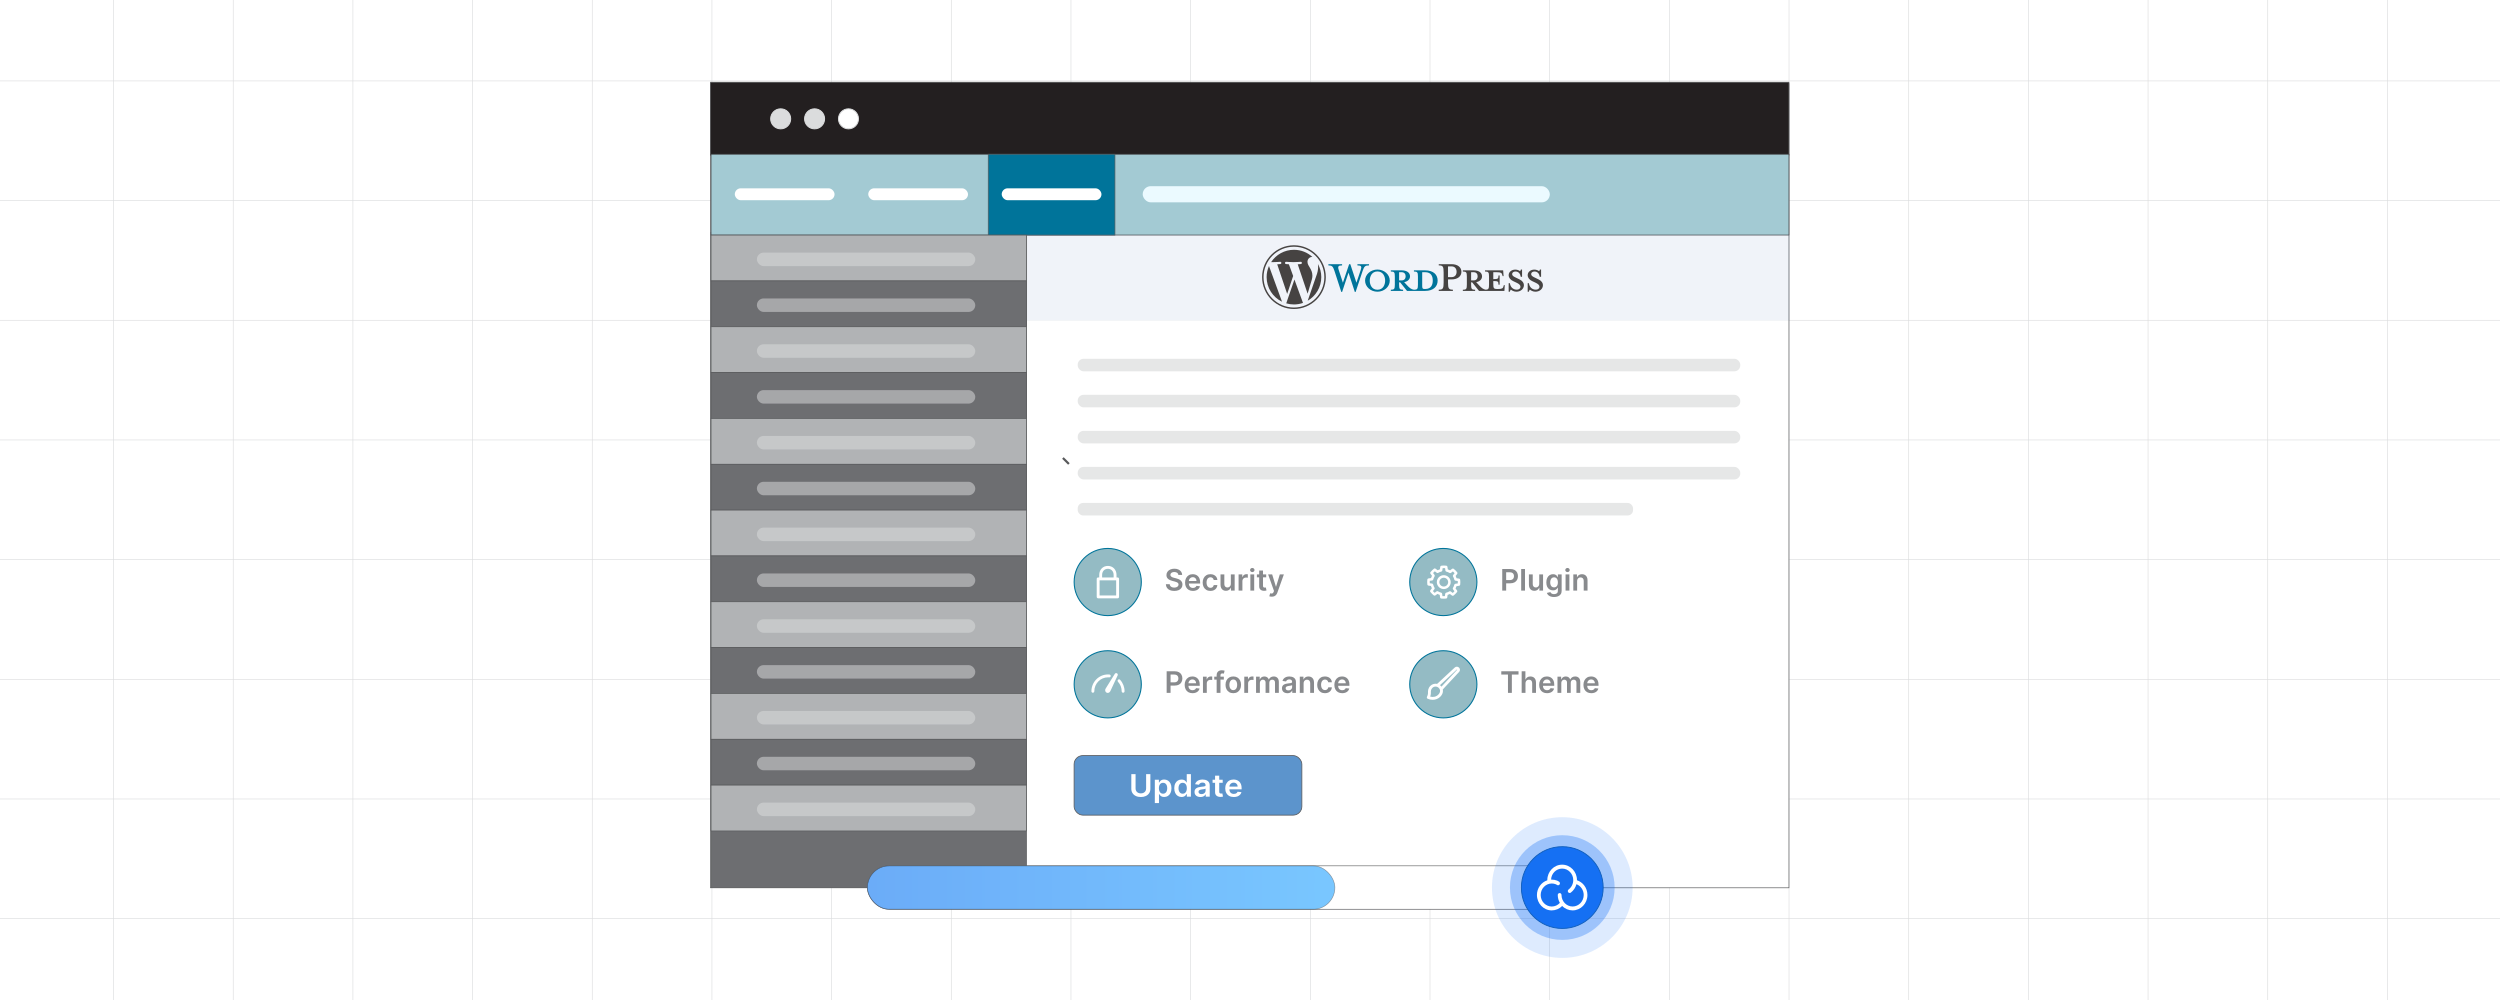 <?xml version="1.0" encoding="UTF-8"?><svg id="Layer_1" xmlns="http://www.w3.org/2000/svg" xmlns:xlink="http://www.w3.org/1999/xlink" viewBox="0 0 1000 400"><defs><clipPath id="clippath"><rect x="0" width="1000" height="400" fill="none" stroke-width="0"/></clipPath><linearGradient id="linear-gradient" x1="346.947" y1="355.024" x2="533.953" y2="355.024" gradientUnits="userSpaceOnUse"><stop offset=".001" stop-color="#0070f3"/><stop offset=".999" stop-color="#189eff"/></linearGradient><filter id="drop-shadow-1" filterUnits="userSpaceOnUse"><feOffset dx=".543" dy=".543"/><feGaussianBlur result="blur" stdDeviation=".814"/><feFlood flood-color="#333" flood-opacity=".07"/><feComposite in2="blur" operator="in"/><feComposite in="SourceGraphic"/></filter></defs><rect width="1000" height="400" fill="#fff" stroke-width="0"/><rect x="0" width="1000" height="400" fill="#fff" stroke-width="0"/><g clip-path="url(#clippath)"><rect x=".192" y="-.084" width="1000" height="400" fill="#fff" stroke-width="0"/><rect x="-241.805" y="-542.081" width="1483.994" height="1483.994" fill="none" stroke="#dbdcdd" stroke-miterlimit="10" stroke-width=".25"/><line x1="-241.805" y1="367.464" x2="1242.188" y2="367.464" fill="none" stroke="#dbdcdd" stroke-miterlimit="10" stroke-width=".25"/><line x1="-241.805" y1="319.593" x2="1242.188" y2="319.593" fill="none" stroke="#dbdcdd" stroke-miterlimit="10" stroke-width=".25"/><line x1="-241.805" y1="271.723" x2="1242.188" y2="271.723" fill="none" stroke="#dbdcdd" stroke-miterlimit="10" stroke-width=".25"/><line x1="-241.805" y1="223.852" x2="1242.188" y2="223.852" fill="none" stroke="#dbdcdd" stroke-miterlimit="10" stroke-width=".25"/><line x1="-241.805" y1="175.981" x2="1242.188" y2="175.981" fill="none" stroke="#dbdcdd" stroke-miterlimit="10" stroke-width=".25"/><line x1="-241.805" y1="128.11" x2="1242.188" y2="128.11" fill="none" stroke="#dbdcdd" stroke-miterlimit="10" stroke-width=".25"/><line x1="-241.805" y1="80.24" x2="1242.188" y2="80.24" fill="none" stroke="#dbdcdd" stroke-miterlimit="10" stroke-width=".25"/><line x1="-241.805" y1="32.369" x2="1242.188" y2="32.369" fill="none" stroke="#dbdcdd" stroke-miterlimit="10" stroke-width=".25"/><line x1="954.964" y1="-542.081" x2="954.964" y2="941.913" fill="none" stroke="#dbdcdd" stroke-miterlimit="10" stroke-width=".25"/><line x1="907.093" y1="-542.081" x2="907.093" y2="941.913" fill="none" stroke="#dbdcdd" stroke-miterlimit="10" stroke-width=".25"/><line x1="859.222" y1="-542.081" x2="859.222" y2="941.913" fill="none" stroke="#dbdcdd" stroke-miterlimit="10" stroke-width=".25"/><line x1="811.351" y1="-542.081" x2="811.351" y2="941.913" fill="none" stroke="#dbdcdd" stroke-miterlimit="10" stroke-width=".25"/><line x1="763.481" y1="-542.081" x2="763.481" y2="941.913" fill="none" stroke="#dbdcdd" stroke-miterlimit="10" stroke-width=".25"/><line x1="715.61" y1="-542.081" x2="715.61" y2="941.913" fill="none" stroke="#dbdcdd" stroke-miterlimit="10" stroke-width=".25"/><line x1="667.739" y1="-542.081" x2="667.739" y2="941.913" fill="none" stroke="#dbdcdd" stroke-miterlimit="10" stroke-width=".25"/><line x1="619.868" y1="-542.081" x2="619.868" y2="941.913" fill="none" stroke="#dbdcdd" stroke-miterlimit="10" stroke-width=".25"/><line x1="571.998" y1="-542.081" x2="571.998" y2="941.913" fill="none" stroke="#dbdcdd" stroke-miterlimit="10" stroke-width=".25"/><line x1="524.127" y1="-542.081" x2="524.127" y2="941.913" fill="none" stroke="#dbdcdd" stroke-miterlimit="10" stroke-width=".25"/><line x1="476.256" y1="-542.081" x2="476.256" y2="941.913" fill="none" stroke="#dbdcdd" stroke-miterlimit="10" stroke-width=".25"/><line x1="428.385" y1="-542.081" x2="428.385" y2="941.913" fill="none" stroke="#dbdcdd" stroke-miterlimit="10" stroke-width=".25"/><line x1="380.515" y1="-542.081" x2="380.515" y2="941.913" fill="none" stroke="#dbdcdd" stroke-miterlimit="10" stroke-width=".25"/><line x1="332.644" y1="-542.081" x2="332.644" y2="941.913" fill="none" stroke="#dbdcdd" stroke-miterlimit="10" stroke-width=".25"/><line x1="284.773" y1="-542.081" x2="284.773" y2="941.913" fill="none" stroke="#dbdcdd" stroke-miterlimit="10" stroke-width=".25"/><line x1="236.902" y1="-542.081" x2="236.902" y2="941.913" fill="none" stroke="#dbdcdd" stroke-miterlimit="10" stroke-width=".25"/><line x1="189.031" y1="-542.081" x2="189.031" y2="941.913" fill="none" stroke="#dbdcdd" stroke-miterlimit="10" stroke-width=".25"/><line x1="141.161" y1="-542.081" x2="141.161" y2="941.913" fill="none" stroke="#dbdcdd" stroke-miterlimit="10" stroke-width=".25"/><line x1="93.29" y1="-542.081" x2="93.29" y2="941.913" fill="none" stroke="#dbdcdd" stroke-miterlimit="10" stroke-width=".25"/><line x1="45.419" y1="-542.081" x2="45.419" y2="941.913" fill="none" stroke="#dbdcdd" stroke-miterlimit="10" stroke-width=".25"/><g id="row1"><path id="icon:5" d="M525.702,189.551l-2.175,1.019c-.562.263-.892.86-.806,1.477l.319,2.424-1.019-2.175c-.263-.562-.86-.892-1.477-.806l-2.424.319,2.175-1.019c.562-.263.892-.86.806-1.477l-.319-2.424,1.019,2.175c.263.562.86.892,1.477.806l2.424-.319Z" fill="#fff" stroke-width="0"/></g><g id="row1-2"><path id="icon:5-2" d="M476.064,199.426l-1.507.474c-.39.122-.657.482-.654.892l-.004,1.608-.474-1.507c-.122-.39-.482-.657-.892-.654l-1.608-.004,1.507-.474c.39-.122.657-.482.654-.892l.004-1.608.474,1.507c.122.39.482.657.892.654l1.608.004Z" fill="#fff" stroke-width="0"/></g><g id="row1-3"><path id="icon:5-3" d="M518.153,231.968l-1.186-.974c-.306-.252-.741-.278-1.074-.059l-1.311.851.974-1.186c.252-.306.278-.741.059-1.074l-.851-1.311,1.186.974c.306.252.741.278,1.074.059l1.311-.851-.974,1.186c-.252.306-.278.741-.059,1.074l.851,1.311Z" fill="#fff" stroke-width="0"/></g></g><rect x="284.192" y="33.418" width="431.388" height="321.702" fill="#fff" stroke="#58595b" stroke-miterlimit="10" stroke-width=".27"/><rect x="284.192" y="32.88" width="431.388" height="29.182" fill="#231f20" stroke="#58595b" stroke-miterlimit="10" stroke-width=".27"/><circle cx="312.273" cy="47.534" r="3.996" fill="#dbdcdd" stroke="#dbdcdd" stroke-miterlimit="10" stroke-width=".414"/><circle cx="325.832" cy="47.534" r="3.996" fill="#dbdcdd" stroke="#dbdcdd" stroke-miterlimit="10" stroke-width=".414"/><circle cx="339.39" cy="47.534" r="3.996" fill="#fff" stroke="#dbdcdd" stroke-miterlimit="10" stroke-width=".414"/><rect x="284.421" y="92.956" width="126.181" height="262.068" fill="#6d6e71" stroke="#58595b" stroke-miterlimit="10" stroke-width=".27"/><rect x="284.421" y="61.68" width="431.158" height="32.337" fill="#a3cad3" stroke="#414042" stroke-miterlimit="10" stroke-width=".27"/><rect x="395.292" y="61.68" width="50.688" height="32.354" fill="#00749a" stroke="#58595b" stroke-miterlimit="10" stroke-width=".27"/><rect x="284.421" y="94.034" width="126.181" height="18.334" fill="#b1b3b5" stroke="#58595b" stroke-miterlimit="10" stroke-width=".27"/><rect x="284.421" y="112.368" width="126.181" height="18.334" fill="#6d6e71" stroke="#58595b" stroke-miterlimit="10" stroke-width=".27"/><rect x="284.421" y="130.702" width="126.181" height="18.334" fill="#b1b3b5" stroke="#58595b" stroke-miterlimit="10" stroke-width=".27"/><rect x="284.421" y="149.036" width="126.181" height="18.334" fill="#6d6e71" stroke="#58595b" stroke-miterlimit="10" stroke-width=".27"/><rect x="284.421" y="167.37" width="126.181" height="18.334" fill="#b1b3b5" stroke="#58595b" stroke-miterlimit="10" stroke-width=".27"/><rect x="284.421" y="185.704" width="126.181" height="18.334" fill="#6d6e71" stroke="#58595b" stroke-miterlimit="10" stroke-width=".27"/><rect x="284.421" y="204.038" width="126.181" height="18.334" fill="#b1b3b5" stroke="#58595b" stroke-miterlimit="10" stroke-width=".27"/><rect x="284.421" y="222.372" width="126.181" height="18.334" fill="#6d6e71" stroke="#58595b" stroke-miterlimit="10" stroke-width=".27"/><rect x="284.421" y="240.706" width="126.181" height="18.334" fill="#b1b3b5" stroke="#58595b" stroke-miterlimit="10" stroke-width=".27"/><rect x="284.421" y="259.04" width="126.181" height="18.334" fill="#6d6e71" stroke="#58595b" stroke-miterlimit="10" stroke-width=".27"/><rect x="284.421" y="277.374" width="126.181" height="18.334" fill="#b1b3b5" stroke="#58595b" stroke-miterlimit="10" stroke-width=".27"/><rect x="284.421" y="295.708" width="126.181" height="18.334" fill="#6d6e71" stroke="#58595b" stroke-miterlimit="10" stroke-width=".27"/><rect x="284.421" y="314.042" width="126.181" height="18.334" fill="#b1b3b5" stroke="#58595b" stroke-miterlimit="10" stroke-width=".27"/><rect x="302.755" y="101.039" width="87.356" height="5.404" rx="2.702" ry="2.702" fill="#c6c8c9" stroke-width="0"/><rect x="302.755" y="119.373" width="87.356" height="5.404" rx="2.702" ry="2.702" fill="#dbdcdd" opacity=".52" stroke-width="0"/><rect x="302.755" y="137.707" width="87.356" height="5.404" rx="2.702" ry="2.702" fill="#c6c8c9" stroke-width="0"/><rect x="302.755" y="156.041" width="87.356" height="5.404" rx="2.702" ry="2.702" fill="#dbdcdd" opacity=".52" stroke-width="0"/><rect x="302.755" y="174.375" width="87.356" height="5.404" rx="2.702" ry="2.702" fill="#c6c8c9" stroke-width="0"/><rect x="302.755" y="192.709" width="87.356" height="5.404" rx="2.702" ry="2.702" fill="#dbdcdd" opacity=".52" stroke-width="0"/><rect x="302.755" y="211.043" width="87.356" height="5.404" rx="2.702" ry="2.702" fill="#c6c8c9" stroke-width="0"/><rect x="302.755" y="229.377" width="87.356" height="5.404" rx="2.702" ry="2.702" fill="#dbdcdd" opacity=".52" stroke-width="0"/><rect x="302.755" y="247.711" width="87.356" height="5.404" rx="2.702" ry="2.702" fill="#c6c8c9" stroke-width="0"/><rect x="302.755" y="266.045" width="87.356" height="5.404" rx="2.702" ry="2.702" fill="#dbdcdd" opacity=".52" stroke-width="0"/><rect x="302.755" y="284.378" width="87.356" height="5.404" rx="2.702" ry="2.702" fill="#c6c8c9" stroke-width="0"/><rect x="302.755" y="302.712" width="87.356" height="5.404" rx="2.702" ry="2.702" fill="#dbdcdd" opacity=".52" stroke-width="0"/><rect x="302.755" y="321.046" width="87.356" height="5.404" rx="2.702" ry="2.702" fill="#c6c8c9" stroke-width="0"/><rect x="293.916" y="75.323" width="39.903" height="4.765" rx="2.382" ry="2.382" fill="#fff" stroke-width="0"/><rect x="347.3" y="75.323" width="39.903" height="4.765" rx="2.382" ry="2.382" fill="#fff" stroke-width="0"/><rect x="400.684" y="75.323" width="39.903" height="4.765" rx="2.382" ry="2.382" fill="#fff" stroke-width="0"/><rect x="457.079" y="74.47" width="162.849" height="6.471" rx="3.235" ry="3.235" fill="#ebfaff" stroke-width="0"/><line x1="425.162" y1="183.193" x2="427.557" y2="185.588" fill="none" stroke="#58595b" stroke-miterlimit="10" stroke-width=".879"/><rect x="410.851" y="93.955" width="304.958" height="34.22" fill="#3f6eb6" opacity=".08" stroke="#9c9ea1" stroke-miterlimit="10" stroke-width=".252"/><path d="M569.991,108.139h-4.422v.469c1.383,0,1.606.296,1.606,2.05v3.163c0,1.754-.222,2.075-1.606,2.075-1.062-.148-1.779-.717-2.767-1.804l-1.137-1.235c1.532-.272,2.347-1.235,2.347-2.322,0-1.359-1.161-2.396-3.335-2.396h-4.348v.469c1.383,0,1.606.296,1.606,2.05v3.163c0,1.754-.222,2.075-1.606,2.075v.469h4.916v-.469c-1.383,0-1.606-.321-1.606-2.075v-.889h.42l2.743,3.434h7.189c3.532,0,5.064-1.877,5.064-4.126-0-2.248-1.532-4.101-5.065-4.101h0ZM559.64,112.165v-3.285h1.013c1.111,0,1.606.766,1.606,1.655,0,.865-.494,1.63-1.606,1.63l-1.013-0ZM570.065,115.599h-.173c-.889,0-1.012-.222-1.012-1.359v-5.361h1.186c2.569,0,3.038,1.877,3.038,3.335,0,1.507-.469,3.385-3.038,3.385ZM542.57,113.08l1.705-5.04c.494-1.458.272-1.877-1.309-1.877v-.494h4.644v.494c-1.556,0-1.927.37-2.545,2.174l-2.817,8.449h-.321l-2.52-7.733-2.569,7.733h-.321l-2.742-8.449c-.593-1.803-.988-2.174-2.421-2.174v-.494h5.484v.494c-1.458,0-1.853.346-1.334,1.877l1.655,5.04,2.495-7.412h.469l2.446,7.411h0ZM550.969,116.686c-2.717,0-4.941-2.001-4.941-4.447,0-2.421,2.224-4.422,4.941-4.422s4.941,2.001,4.941,4.422c0,2.446-2.223,4.447-4.941,4.447ZM550.969,108.584c-2.273,0-3.063,2.05-3.063,3.656,0,1.631.791,3.656,3.063,3.656,2.298,0,3.088-2.026,3.088-3.656-0-1.606-.791-3.656-3.088-3.656h0Z" fill="#00749a" stroke-width="0"/><path d="M581.157,115.871v.494h-5.657v-.494c1.655,0,1.952-.42,1.952-2.891v-3.952c0-2.471-.297-2.866-1.952-2.866v-.494h5.114c2.545,0,3.953,1.309,3.953,3.064,0,1.705-1.409,3.038-3.953,3.038h-1.408v1.21c0,2.471.296,2.891,1.952,2.891h0ZM580.613,106.557h-1.408v4.299h1.408c1.384,0,2.026-.963,2.026-2.124,0-1.186-.642-2.174-2.026-2.174ZM601.538,114.043l-.124.445c-.222.815-.494,1.112-2.248,1.112h-.346c-1.284,0-1.507-.296-1.507-2.05v-1.136c1.927,0,2.075.173,2.075,1.458h.469v-3.681h-.469c0,1.285-.148,1.458-2.075,1.458v-2.767h1.359c1.754,0,2.026.296,2.248,1.112l.124.469h.395l-.173-2.322h-7.263v.469c1.383,0,1.606.296,1.606,2.05v3.162c0,1.605-.189,2.009-1.279,2.067-1.037-.159-1.748-.724-2.722-1.795l-1.137-1.235c1.532-.272,2.347-1.235,2.347-2.322,0-1.359-1.161-2.396-3.335-2.396h-4.348v.469c1.383,0,1.606.296,1.606,2.05v3.163c0,1.754-.222,2.075-1.606,2.075v.469h4.916v-.469c-1.383,0-1.606-.321-1.606-2.075v-.889h.42l2.742,3.434h10.153l.148-2.322-.371-0h0ZM588.445,112.165v-3.285h1.013c1.112,0,1.606.766,1.606,1.655,0,.865-.494,1.63-1.606,1.63l-1.013-0ZM606.553,116.686c-.988,0-1.853-.519-2.224-.84-.124.124-.346.494-.395.84h-.469v-3.409h.494c.198,1.631,1.334,2.594,2.792,2.594.79,0,1.433-.445,1.433-1.186,0-.642-.568-1.137-1.581-1.606l-1.408-.667c-.988-.47-1.729-1.285-1.729-2.372,0-1.186,1.112-2.199,2.643-2.199.815,0,1.507.297,1.927.642.123-.099.247-.371.321-.667h.469v2.915h-.519c-.173-1.161-.815-2.125-2.124-2.125-.692,0-1.334.395-1.334,1.013,0,.642.519.988,1.705,1.531l1.359.667c1.186.568,1.655,1.483,1.655,2.224 0,1.556-1.359,2.643-3.014,2.643h0ZM614.161,116.686c-.988,0-1.853-.519-2.224-.84-.124.124-.346.494-.395.84h-.469v-3.409h.494c.198,1.631,1.334,2.594,2.792,2.594.79,0,1.433-.445,1.433-1.186,0-.642-.568-1.137-1.581-1.606l-1.408-.667c-.988-.47-1.729-1.285-1.729-2.372,0-1.186,1.112-2.199,2.643-2.199.815,0,1.507.297,1.927.642.123-.099.247-.371.321-.667h.469v2.915h-.519c-.173-1.161-.815-2.125-2.124-2.125-.692,0-1.334.395-1.334,1.013,0,.642.519.988,1.705,1.531l1.359.667c1.186.568,1.655,1.483,1.655,2.224-0,1.556-1.359,2.643-3.014,2.643h0Z" fill="#464342" stroke-width="0"/><path d="M506.649,110.85c0,4.328,2.515,8.067,6.162,9.84l-5.215-14.289c-.625,1.4-.948,2.916-.947,4.449ZM524.962,110.298c0-1.351-.485-2.287-.902-3.015-.554-.901-1.074-1.663-1.074-2.564,0-1.005.762-1.94,1.836-1.94.049,0,.094.006.142.009-1.945-1.782-4.537-2.87-7.383-2.87-3.82,0-7.18,1.96-9.135,4.928.256.008.498.013.704.013,1.144,0,2.914-.139,2.914-.139.589-.035.659.831.07.901,0,0-.592.07-1.251.104l3.981,11.842,2.393-7.176-1.703-4.667c-.589-.035-1.147-.104-1.147-.104-.589-.035-.52-.935.069-.901,0,0,1.806.139,2.88.139,1.143,0,2.914-.139,2.914-.139.59-.035.659.831.07.901,0,0-.594.07-1.252.104l3.951,11.753,1.091-3.644c.473-1.512.833-2.598.833-3.534Z" fill="#464342" stroke-width="0"/><path d="M517.773,111.806l-3.28,9.532c1.003.296,2.043.446,3.089.446,1.236 0,2.464-.209,3.63-.62-.03-.048-.056-.098-.078-.151l-3.361-9.207ZM527.175,105.605c.047.348.074.722.074,1.124,0,1.109-.207,2.357-.831,3.916l-3.34,9.655c3.25-1.895,5.436-5.417,5.436-9.45.003-1.833-.458-3.638-1.339-5.245h0Z" fill="#464342" stroke-width="0"/><path d="M517.582,98.106c-7.027,0-12.745,5.717-12.745,12.744s5.717,12.745,12.745,12.745,12.745-5.717,12.745-12.745c-0-7.027-5.718-12.744-12.745-12.744ZM517.582,123.011c-6.705,0-12.16-5.455-12.16-12.161s5.455-12.16,12.16-12.16,12.159,5.455,12.159,12.16c0,6.705-5.455,12.161-12.159,12.161h0Z" fill="#464342" stroke-width="0"/><rect x="431.086" y="143.509" width="265.017" height="5.014" rx="2.348" ry="2.348" fill="#e6e7e7" stroke-width="0"/><rect x="431.086" y="157.925" width="265.017" height="5.014" rx="2.348" ry="2.348" fill="#e6e7e7" stroke-width="0"/><rect x="431.086" y="186.758" width="265.017" height="5.014" rx="2.348" ry="2.348" fill="#e6e7e7" stroke-width="0"/><rect x="431.086" y="201.175" width="222.13" height="5.014" rx="2.15" ry="2.15" fill="#e6e7e7" stroke-width="0"/><rect x="431.086" y="172.342" width="265.017" height="5.014" rx="2.348" ry="2.348" fill="#e6e7e7" stroke-width="0"/><circle cx="443.094" cy="232.811" r="13.433" fill="#94bbc4" stroke="#00749a" stroke-miterlimit="10" stroke-width=".428"/><path d="M471.356,229.975c-.04-.368-.205-.655-.496-.86-.291-.206-.669-.309-1.133-.309-.326,0-.606.05-.839.147-.233.099-.412.232-.536.401-.124.169-.188.361-.19.578,0,.18.042.336.124.468.083.133.196.244.339.336s.302.168.477.23c.174.062.35.114.527.156l.81.203c.326.075.641.179.943.308.302.13.574.293.815.489.24.197.431.435.572.713.141.279.211.606.211.98,0,.506-.129.951-.388,1.335s-.632.684-1.12.898c-.488.216-1.078.323-1.77.323-.672,0-1.255-.104-1.749-.312s-.879-.512-1.156-.911c-.277-.399-.427-.886-.449-1.46h1.54c.022.301.115.552.278.751.163.2.377.349.639.447.263.099.558.147.884.147.34,0,.639-.051.896-.153s.459-.246.606-.431c.146-.185.221-.4.224-.647-.003-.226-.069-.412-.198-.56s-.31-.272-.542-.371c-.232-.1-.502-.19-.812-.268l-.983-.254c-.712-.183-1.274-.46-1.685-.833-.412-.372-.618-.868-.618-1.487,0-.509.138-.955.415-1.337.277-.383.655-.681,1.133-.893.478-.213,1.02-.318,1.625-.318.613,0,1.151.105,1.614.318.462.212.826.506,1.091.882.264.375.4.807.409,1.293h-1.506Z" fill="#888a8d" stroke-width="0"/><path d="M477.174,236.368c-.65,0-1.21-.136-1.681-.407-.471-.272-.834-.657-1.086-1.156-.253-.499-.38-1.088-.38-1.766,0-.667.127-1.253.382-1.758s.611-.898,1.069-1.181c.459-.283.998-.425,1.616-.425.399,0,.777.065,1.133.192s.671.325.945.593c.274.268.49.606.648,1.019.157.412.236.902.236,1.471v.469h-5.312v-1.03h3.848c-.002-.292-.066-.553-.19-.782-.124-.23-.296-.41-.517-.542-.221-.133-.477-.198-.77-.198-.312,0-.586.075-.823.226s-.42.348-.551.591c-.13.243-.197.51-.2.799v.899c0,.377.069.699.206.968.138.269.331.475.578.616.248.143.538.213.869.213.222,0,.423-.031.604-.095s.336-.157.468-.28c.132-.124.232-.277.3-.46l1.425.16c-.09.377-.26.705-.512.985-.252.279-.573.496-.964.649s-.838.231-1.342.231Z" fill="#888a8d" stroke-width="0"/><path d="M484.174,236.368c-.646,0-1.201-.143-1.664-.427s-.818-.677-1.067-1.179-.374-1.081-.374-1.736c0-.658.127-1.24.38-1.745.254-.505.611-.898,1.074-1.181.463-.283,1.011-.425,1.644-.425.525,0,.992.097,1.398.289.406.193.731.465.973.815.242.351.38.759.413,1.226h-1.46c-.059-.312-.198-.573-.42-.782-.221-.21-.515-.315-.884-.315-.311,0-.586.084-.822.251s-.42.407-.551.72c-.131.311-.196.685-.196,1.122,0,.441.065.82.194,1.137.129.316.311.56.546.731.235.17.512.255.829.255.226,0,.427-.043.606-.129s.329-.21.449-.373c.121-.163.204-.361.249-.595h1.46c-.036.458-.171.864-.405,1.217-.233.353-.551.629-.953.827s-.875.298-1.418.298Z" fill="#888a8d" stroke-width="0"/><path d="M492.338,233.515v-3.755h1.527v6.481h-1.48v-1.151h-.067c-.146.362-.387.659-.72.89s-.743.346-1.23.346c-.425,0-.8-.095-1.125-.284-.324-.19-.578-.467-.762-.831-.183-.364-.273-.806-.273-1.323v-4.126h1.527v3.89c0,.411.112.737.337.98.226.241.52.362.887.362.225,0,.442-.055.653-.164.211-.11.385-.273.521-.492.137-.218.204-.491.204-.82Z" fill="#888a8d" stroke-width="0"/><path d="M495.435,236.241v-6.481h1.48v1.08h.067c.118-.374.321-.663.61-.867.288-.204.618-.306.989-.306.084,0,.179.003.284.01.105.008.193.018.264.032v1.405c-.065-.022-.166-.043-.306-.061-.139-.019-.273-.027-.402-.027-.279,0-.528.06-.749.179-.222.12-.395.285-.521.496s-.19.454-.19.731v3.81h-1.527Z" fill="#888a8d" stroke-width="0"/><path d="M500.916,228.84c-.242,0-.45-.081-.624-.243-.175-.161-.262-.356-.262-.584,0-.231.087-.427.262-.589.174-.161.382-.242.624-.242.245,0,.453.081.627.242.173.162.259.358.259.589,0,.228-.086.423-.259.584-.174.162-.382.243-.627.243ZM500.148,236.241v-6.481h1.527v6.481h-1.527Z" fill="#888a8d" stroke-width="0"/><path d="M506.48,229.76v1.181h-3.726v-1.181h3.726ZM503.675,228.208h1.527v6.084c0,.205.032.362.096.471.062.108.146.182.251.221.103.04.219.06.346.06.096,0,.184-.007.264-.021.08-.014.142-.026.184-.038l.257,1.194c-.081.028-.197.06-.348.093-.15.034-.334.054-.551.06-.383.011-.727-.048-1.033-.176s-.55-.326-.729-.597c-.179-.27-.267-.607-.264-1.013v-6.337Z" fill="#888a8d" stroke-width="0"/><path d="M508.709,238.672c-.208,0-.4-.017-.576-.049s-.315-.069-.42-.112l.354-1.19c.223.065.421.096.595.093.175-.003.328-.057.462-.162s.247-.281.34-.525l.131-.351-2.35-6.615h1.62l1.493,4.894h.067l1.498-4.894h1.624l-2.595,7.266c-.121.343-.281.638-.48.884-.2.246-.444.435-.732.565s-.632.196-1.031.196Z" fill="#888a8d" stroke-width="0"/><circle cx="443.094" cy="273.72" r="13.433" fill="#94bbc4" stroke="#00749a" stroke-miterlimit="10" stroke-width=".428"/><path d="M466.66,277.15v-8.641h3.241c.664,0,1.221.123,1.673.371.452.247.793.587,1.025,1.019.232.432.348.922.348,1.471,0,.554-.117,1.046-.351,1.477s-.578.769-1.034,1.015c-.456.246-1.017.369-1.683.369h-2.148v-1.287h1.937c.388,0,.706-.067.953-.202s.431-.32.551-.557.179-.508.179-.815-.06-.577-.179-.81-.304-.415-.553-.546-.569-.196-.96-.196h-1.435v7.333h-1.565Z" fill="#888a8d" stroke-width="0"/><path d="M477.014,277.277c-.65,0-1.21-.136-1.681-.407-.471-.272-.834-.657-1.086-1.156-.253-.499-.38-1.088-.38-1.766,0-.667.127-1.253.382-1.758s.611-.898,1.069-1.181c.459-.283.998-.425,1.616-.425.399,0,.777.065,1.133.192s.671.325.945.593c.274.268.49.606.647,1.019.157.412.236.902.236,1.471v.469h-5.312v-1.03h3.848c-.002-.292-.066-.553-.19-.782-.124-.23-.296-.41-.517-.542-.221-.133-.477-.198-.77-.198-.312,0-.586.075-.823.226s-.42.348-.551.591c-.13.243-.197.51-.2.799v.899c0,.377.069.699.206.968.138.269.331.475.578.616.248.143.538.213.869.213.222,0,.423-.031.604-.095s.336-.157.468-.28c.132-.124.232-.277.3-.46l1.426.16c-.09.377-.261.705-.513.985-.252.279-.573.496-.964.649s-.838.231-1.342.231Z" fill="#888a8d" stroke-width="0"/><path d="M481.187,277.15v-6.481h1.48v1.08h.067c.118-.374.321-.663.61-.867.288-.204.618-.306.989-.306.084,0,.179.003.284.01.105.008.193.018.264.032v1.405c-.065-.022-.166-.043-.306-.061-.139-.019-.273-.027-.402-.027-.279,0-.528.06-.749.179-.222.12-.395.285-.521.496s-.19.454-.19.731v3.81h-1.527Z" fill="#888a8d" stroke-width="0"/><path d="M489.532,270.67v1.181h-3.831v-1.181h3.831ZM486.659,277.15v-7.093c0-.435.091-.799.272-1.088.182-.29.426-.507.732-.65s.646-.215,1.022-.215c.264,0,.499.021.704.064.205.042.357.08.456.113l-.304,1.182c-.065-.019-.146-.04-.245-.061-.099-.021-.208-.031-.329-.031-.284,0-.484.068-.602.205-.116.136-.175.331-.175.584v6.991h-1.531Z" fill="#888a8d" stroke-width="0"/><path d="M493.312,277.277c-.633,0-1.181-.14-1.645-.418-.464-.278-.823-.668-1.078-1.169-.254-.501-.382-1.086-.382-1.755,0-.67.128-1.256.382-1.76.255-.503.614-.894,1.078-1.173.465-.278,1.013-.418,1.645-.418s1.182.14,1.645.418c.465.278.824.67,1.078,1.173.255.504.382,1.09.382,1.76,0,.669-.127,1.254-.382,1.755-.254.501-.613.891-1.078,1.169-.464.278-1.013.418-1.645.418ZM493.321,276.053c.343,0,.63-.096.86-.285.231-.19.403-.445.518-.766.113-.32.171-.678.171-1.072,0-.397-.058-.756-.171-1.077-.114-.322-.286-.579-.518-.77-.231-.191-.518-.287-.86-.287-.352,0-.644.096-.876.287-.231.191-.404.448-.519.77-.114.321-.171.681-.171,1.077,0,.395.057.752.171,1.072s.287.576.519.766c.232.19.524.285.876.285Z" fill="#888a8d" stroke-width="0"/><path d="M497.709,277.15v-6.481h1.48v1.08h.067c.118-.374.321-.663.61-.867.288-.204.618-.306.989-.306.084,0,.179.003.284.01.105.008.193.018.264.032v1.405c-.065-.022-.166-.043-.306-.061-.139-.019-.273-.027-.402-.027-.279,0-.528.06-.749.179-.222.12-.395.285-.521.496s-.19.454-.19.731v3.81h-1.527Z" fill="#888a8d" stroke-width="0"/><path d="M502.422,277.15v-6.481h1.46v1.101h.075c.136-.371.359-.661.671-.871.312-.209.685-.315,1.118-.315.44,0,.81.106,1.112.318.302.213.515.502.639.867h.067c.144-.359.387-.647.729-.862.342-.216.747-.323,1.217-.323.597,0,1.083.189,1.46.565s.565.927.565,1.65v4.35h-1.531v-4.113c0-.402-.107-.697-.321-.885-.214-.186-.476-.28-.784-.28-.369,0-.656.114-.863.344s-.31.527-.31.893v4.042h-1.497v-4.177c0-.335-.101-.603-.302-.802-.201-.2-.464-.3-.787-.3-.22,0-.419.056-.599.167-.181.111-.324.267-.431.468-.107.201-.16.435-.16.703v3.94h-1.527Z" fill="#888a8d" stroke-width="0"/><path d="M514.952,277.281c-.41,0-.779-.074-1.107-.222-.327-.147-.586-.366-.776-.656-.19-.289-.284-.646-.284-1.071,0-.366.067-.668.202-.907s.319-.431.553-.574.497-.252.791-.326c.294-.075.599-.129.913-.163.38-.039.689-.075.925-.107s.408-.083.517-.152c.108-.068.162-.176.162-.322v-.025c0-.317-.094-.564-.282-.738s-.46-.262-.815-.262c-.374,0-.67.082-.889.245-.218.163-.364.355-.44.578l-1.426-.203c.112-.394.298-.724.557-.989s.575-.466.949-.599c.374-.134.787-.201,1.24-.201.312,0,.623.037.933.11s.592.193.848.36c.257.167.463.395.618.682.156.287.234.645.234,1.076v4.337h-1.468v-.891h-.051c-.093.181-.223.349-.391.505-.167.156-.377.281-.629.375-.251.095-.546.142-.884.142ZM515.348,276.159c.307,0,.573-.061.798-.184.225-.123.398-.285.521-.487.122-.203.184-.424.184-.663v-.764c-.049.04-.129.076-.243.11-.114.033-.241.064-.382.088-.141.025-.28.048-.418.068-.138.019-.257.036-.358.05-.228.031-.432.082-.611.152-.181.07-.322.168-.427.293-.103.125-.156.286-.156.483,0,.281.103.493.309.637s.467.216.784.216Z" fill="#888a8d" stroke-width="0"/><path d="M521.442,273.353v3.797h-1.527v-6.481h1.46v1.101h.075c.149-.362.388-.65.716-.864.327-.214.733-.321,1.217-.321.447,0,.838.096,1.171.287s.592.469.776.831c.185.363.274.804.273,1.321v4.126h-1.527v-3.891c0-.433-.112-.771-.336-1.017-.224-.244-.532-.367-.926-.367-.268,0-.505.059-.711.176-.207.116-.369.284-.485.504-.117.22-.175.485-.175.798Z" fill="#888a8d" stroke-width="0"/><path d="M529.985,277.277c-.646,0-1.201-.143-1.664-.427s-.818-.677-1.067-1.179-.374-1.081-.374-1.736c0-.658.127-1.24.38-1.745.254-.505.611-.898,1.074-1.181.463-.283,1.011-.425,1.644-.425.525,0,.992.097,1.398.289.406.193.731.465.973.815.242.351.38.759.413,1.226h-1.46c-.059-.312-.198-.573-.42-.782-.221-.21-.515-.315-.884-.315-.311,0-.586.084-.822.251s-.42.407-.551.72c-.131.311-.196.685-.196,1.122,0,.441.065.82.194,1.137.129.316.311.56.546.731.235.17.512.255.829.255.226,0,.427-.043.606-.129s.329-.21.449-.373c.121-.163.204-.361.249-.595h1.46c-.036.458-.171.864-.405,1.217-.233.353-.551.629-.953.827s-.875.298-1.418.298Z" fill="#888a8d" stroke-width="0"/><path d="M536.889,277.277c-.65,0-1.211-.136-1.682-.407-.472-.272-.833-.657-1.087-1.156-.253-.499-.38-1.088-.38-1.766,0-.667.128-1.253.382-1.758.255-.505.611-.898,1.07-1.181.458-.283.997-.425,1.615-.425.399,0,.777.065,1.134.192.355.128.67.325.944.593s.49.606.648,1.019c.157.412.235.902.235,1.471v.469h-5.311v-1.03h3.848c-.003-.292-.065-.553-.19-.782s-.296-.41-.517-.542c-.222-.133-.477-.198-.77-.198-.312,0-.586.075-.822.226s-.42.348-.551.591-.198.51-.2.799v.899c0,.377.068.699.206.968s.331.475.578.616c.248.143.537.213.869.213.223,0,.424-.031.604-.095s.336-.157.469-.28c.132-.124.231-.277.299-.46l1.427.16c-.091.377-.262.705-.513.985-.252.279-.573.496-.965.649-.391.153-.838.231-1.341.231Z" fill="#888a8d" stroke-width="0"/><circle cx="577.329" cy="232.811" r="13.433" fill="#94bbc4" stroke="#00749a" stroke-miterlimit="10" stroke-width=".428"/><path d="M600.894,236.241v-8.641h3.24c.664,0,1.222.123,1.673.371.451.247.793.587,1.025,1.019.231.432.348.922.348,1.471,0,.554-.116,1.046-.35,1.477s-.578.769-1.034,1.015c-.455.246-1.017.369-1.684.369h-2.147v-1.287h1.937c.389,0,.706-.067.954-.202.247-.135.431-.32.551-.557.119-.236.179-.508.179-.815s-.06-.577-.179-.81c-.12-.233-.305-.415-.553-.546-.249-.131-.569-.196-.96-.196h-1.435v7.333h-1.565Z" fill="#888a8d" stroke-width="0"/><path d="M610,227.6v8.641h-1.527v-8.641h1.527Z" fill="#888a8d" stroke-width="0"/><path d="M615.699,233.515v-3.755h1.527v6.481h-1.48v-1.151h-.067c-.146.362-.387.659-.72.89s-.743.346-1.23.346c-.425,0-.8-.095-1.125-.284-.324-.19-.578-.467-.762-.831-.183-.364-.273-.806-.273-1.323v-4.126h1.527v3.89c0,.411.112.737.337.98.226.241.52.362.887.362.225,0,.442-.055.653-.164.211-.11.385-.273.521-.492.137-.218.204-.491.204-.82Z" fill="#888a8d" stroke-width="0"/><path d="M621.615,238.806c-.549,0-1.02-.074-1.414-.222-.394-.147-.71-.346-.949-.593s-.405-.521-.498-.822l1.376-.334c.061.127.151.253.27.378s.278.23.479.312.455.124.762.124c.433,0,.791-.104,1.075-.315.284-.209.427-.554.427-1.031v-1.228h-.076c-.079.157-.193.318-.344.484s-.349.306-.595.418-.555.169-.927.169c-.498,0-.948-.117-1.352-.352-.404-.234-.725-.586-.962-1.055-.238-.469-.357-1.056-.357-1.762,0-.711.119-1.312.357-1.804.237-.49.559-.863.964-1.118.405-.254.856-.382,1.355-.382.379,0,.692.065.939.192s.442.281.589.46c.145.179.257.347.333.504h.084v-1.071h1.507v6.586c0,.554-.133,1.013-.397,1.375-.265.363-.626.635-1.085.815-.458.181-.979.271-1.56.271ZM621.628,234.95c.323,0,.599-.079.826-.236.229-.157.401-.384.519-.68.118-.295.177-.649.177-1.062,0-.408-.058-.766-.175-1.072-.116-.307-.288-.545-.515-.715s-.504-.256-.833-.256c-.341,0-.625.089-.853.267-.228.177-.399.42-.515.728s-.173.657-.173,1.049c0,.397.058.743.175,1.04.116.297.29.527.519.691.23.165.512.247.847.247Z" fill="#888a8d" stroke-width="0"/><path d="M626.994,228.84c-.242,0-.45-.081-.624-.243-.175-.161-.262-.356-.262-.584,0-.231.087-.427.262-.589.174-.161.382-.242.624-.242.245,0,.453.081.627.242.173.162.259.358.259.589,0,.228-.086.423-.259.584-.174.162-.382.243-.627.243ZM626.226,236.241v-6.481h1.527v6.481h-1.527Z" fill="#888a8d" stroke-width="0"/><path d="M630.851,232.444v3.797h-1.527v-6.481h1.46v1.101h.075c.149-.362.388-.65.716-.864.327-.214.733-.321,1.217-.321.447,0,.838.096,1.171.287s.592.469.776.831c.185.363.274.804.273,1.321v4.126h-1.527v-3.891c0-.433-.112-.771-.336-1.017-.224-.244-.532-.367-.926-.367-.268,0-.505.059-.711.176-.207.116-.369.284-.485.504-.117.22-.175.485-.175.798Z" fill="#888a8d" stroke-width="0"/><circle cx="577.329" cy="273.72" r="13.433" fill="#94bbc4" stroke="#00749a" stroke-miterlimit="10" stroke-width=".428"/><path d="M600.515,269.821v-1.312h6.894v1.312h-2.671v7.329h-1.553v-7.329h-2.671Z" fill="#888a8d" stroke-width="0"/><path d="M610.193,273.353v3.797h-1.527v-8.641h1.493v3.261h.076c.151-.365.388-.654.707-.867.318-.212.726-.318,1.221-.318.45,0,.843.095,1.178.283.334.189.594.464.778.827.184.362.276.806.276,1.329v4.126h-1.527v-3.891c0-.435-.112-.775-.336-1.019s-.536-.365-.939-.365c-.27,0-.511.059-.724.176-.212.116-.378.284-.498.504-.119.22-.179.485-.179.798Z" fill="#888a8d" stroke-width="0"/><path d="M618.817,277.277c-.65,0-1.211-.136-1.682-.407-.472-.272-.833-.657-1.087-1.156-.253-.499-.38-1.088-.38-1.766,0-.667.128-1.253.382-1.758.255-.505.611-.898,1.07-1.181.458-.283.997-.425,1.615-.425.399,0,.777.065,1.134.192.355.128.67.325.944.593s.49.606.648,1.019c.157.412.235.902.235,1.471v.469h-5.311v-1.03h3.848c-.003-.292-.065-.553-.19-.782s-.296-.41-.517-.542c-.222-.133-.477-.198-.77-.198-.312,0-.586.075-.822.226s-.42.348-.551.591-.198.51-.2.799v.899c0,.377.068.699.206.968s.331.475.578.616c.248.143.537.213.869.213.223,0,.424-.031.604-.095s.336-.157.469-.28c.132-.124.231-.277.299-.46l1.427.16c-.091.377-.262.705-.513.985-.252.279-.573.496-.965.649-.391.153-.838.231-1.341.231Z" fill="#888a8d" stroke-width="0"/><path d="M622.99,277.15v-6.481h1.46v1.101h.075c.136-.371.359-.661.671-.871.312-.209.685-.315,1.118-.315.44,0,.81.106,1.112.318.302.213.515.502.639.867h.067c.144-.359.387-.647.729-.862.342-.216.747-.323,1.217-.323.597,0,1.083.189,1.46.565s.565.927.565,1.65v4.35h-1.531v-4.113c0-.402-.107-.697-.321-.885-.214-.186-.476-.28-.784-.28-.369,0-.656.114-.863.344s-.31.527-.31.893v4.042h-1.497v-4.177c0-.335-.101-.603-.302-.802-.201-.2-.464-.3-.787-.3-.22,0-.419.056-.599.167-.181.111-.324.267-.431.468-.107.201-.16.435-.16.703v3.94h-1.527Z" fill="#888a8d" stroke-width="0"/><path d="M636.525,277.277c-.65,0-1.211-.136-1.682-.407-.472-.272-.833-.657-1.087-1.156-.253-.499-.38-1.088-.38-1.766,0-.667.128-1.253.382-1.758.255-.505.611-.898,1.07-1.181.458-.283.997-.425,1.615-.425.399,0,.777.065,1.134.192.355.128.67.325.944.593s.49.606.648,1.019c.157.412.235.902.235,1.471v.469h-5.311v-1.03h3.848c-.003-.292-.065-.553-.19-.782s-.296-.41-.517-.542c-.222-.133-.477-.198-.77-.198-.312,0-.586.075-.822.226s-.42.348-.551.591-.198.51-.2.799v.899c0,.377.068.699.206.968s.331.475.578.616c.248.143.537.213.869.213.223,0,.424-.031.604-.095s.336-.157.469-.28c.132-.124.231-.277.299-.46l1.427.16c-.091.377-.262.705-.513.985-.252.279-.573.496-.965.649-.391.153-.838.231-1.341.231Z" fill="#888a8d" stroke-width="0"/><path d="M577.504,235.63c-1.532,0-2.778-1.246-2.778-2.777s1.246-2.778,2.778-2.778,2.777,1.246,2.777,2.778-1.246,2.777-2.777,2.777ZM577.504,231.095c-.969,0-1.758.789-1.758,1.758s.789,1.758,1.758,1.758,1.758-.789,1.758-1.758-.788-1.758-1.758-1.758ZM577.503,239.478h-.078c-.501,0-.941-.056-.959-.058-.228-.029-.409-.208-.44-.436l-.142-1.031c-.316-.1-.622-.23-.915-.388l-.815.612c-.184.138-.437.136-.618-.004-.015-.011-.365-.283-.719-.637l-.056-.056c-.354-.354-.626-.704-.637-.719-.141-.182-.142-.436-.003-.62l.629-.831c-.153-.294-.277-.602-.372-.919l-1.01-.143c-.227-.032-.405-.212-.434-.44-.002-.018-.058-.458-.058-.959v-.078c0-.501.056-.941.058-.959.029-.228.208-.409.436-.44l1.034-.142c.1-.315.23-.62.387-.912l-.615-.818c-.138-.183-.136-.436.004-.618.011-.015.283-.365.637-.719l.056-.056c.354-.354.704-.626.719-.637.182-.141.436-.142.62-.003l.833.632c.294-.152.6-.277.917-.372l.144-1.013c.032-.227.212-.405.44-.434.018-.002.458-.058.959-.058h.078c.501,0,.941.056.959.058.229.029.409.208.44.436l.142,1.035c.315.1.62.229.911.386l.818-.615c.183-.138.436-.136.618.004.015.011.365.283.719.637l.056.056c.354.354.626.704.637.719.141.182.142.436.003.62l-.631.831c.153.294.277.601.373.918l1.012.144c.227.032.405.212.434.44.002.018.058.458.058.959v.078c0,.501-.056.941-.058.959-.029.229-.208.409-.436.44l-1.032.141c-.1.316-.23.621-.387.913l.614.817c.138.183.136.436-.004.618-.011.015-.283.365-.637.719l-.056.056c-.354.354-.704.626-.719.637-.182.141-.436.142-.62.003l-.833-.632c-.293.152-.6.276-.916.371l-.144,1.015c-.032.227-.212.405-.44.434-.018.002-.458.058-.959.058ZM576.981,238.443c.131.009.285.015.445.015h.078c.161,0,.315-.007.446-.015l.135-.95c.03-.209.185-.378.391-.425.447-.102.873-.275,1.267-.513.116-.07.255-.091.387-.058.075.019.144.054.203.103l.758.575c.099-.087.212-.191.325-.303l.056-.056c.113-.113.218-.227.305-.326l-.574-.765c-.127-.169-.136-.398-.024-.577.238-.38.415-.792.525-1.224.037-.216.21-.388.432-.418l.964-.132c.008-.131.015-.285.015-.444v-.078c0-.16-.007-.315-.015-.446l-.947-.135c-.209-.03-.378-.185-.425-.391-.102-.442-.272-.863-.506-1.253-.022-.034-.04-.07-.053-.108-.057-.162-.029-.341.074-.477l.588-.775c-.087-.099-.191-.212-.303-.325l-.056-.056c-.114-.114-.228-.218-.326-.305l-.767.577c-.181.136-.428.135-.607.004-.381-.234-.794-.407-1.227-.514-.203-.05-.355-.219-.383-.426l-.132-.964c-.131-.008-.285-.015-.444-.015h-.078c-.16,0-.315.007-.446.015l-.135.95c-.032.225-.207.399-.427.432-.434.103-.848.273-1.231.505-.118.071-.26.092-.393.057-.074-.019-.143-.055-.2-.104l-.753-.571c-.099.087-.212.191-.325.303l-.056.056c-.114.114-.218.228-.305.326l.577.767c.125.166.136.392.029.57-.009.015-.019.029-.029.043-.233.379-.405.79-.511,1.221-.05.203-.219.355-.426.383l-.962.132c-.009.131-.015.285-.015.444v.078c0,.16.007.315.015.446l.95.135c.225.032.402.209.433.434.001.006.002.013.002.019.104.425.271.831.499,1.207.077.128.095.284.047.426-.021.062-.053.119-.095.168l-.569.751c.087.099.191.212.304.325l.056.056c.114.114.228.218.326.305l.767-.577c.193-.145.457-.132.634.017.373.226.776.393,1.199.497.203.05.355.218.383.425l.133.96Z" fill="#fff" stroke-width="0"/><path d="M447.039,230.977h-.432v-.991c0-2.131-1.447-3.619-3.458-3.619s-3.458,1.488-3.458,3.619v.991h-.432c-.318,0-.577.26-.577.578v7.202c0,.318.258.576.577.576h7.78c.318,0,.576-.258.576-.576v-7.202c0-.318-.258-.578-.576-.578ZM440.843,229.986c0-1.475.952-2.467,2.305-2.467s2.305.991,2.305,2.467v.991h-4.61v-.991ZM446.462,238.181h-6.628v-6.051h6.628v6.051Z" fill="#fff" stroke-width="0"/><path d="M447.06,270.164l-2.792,6.018c-.246.618-.675.985-1.15.985-.386,0-.725-.196-.907-.525-.205-.368-.183-.837.057-1.223h0s3.653-5.871,3.653-5.871c.181-.291.557-.391.859-.228.301.163.424.532.28.843ZM448.038,271.915c-.215-.234-.58-.249-.814-.034-.234.215-.249.58-.034.814.956,1.039,1.482,2.397,1.482,3.823,0,.318.258.576.576.576s.576-.258.576-.576c0-1.716-.634-3.351-1.786-4.604ZM443.661,270.951c.319.029.596-.208.623-.525.027-.317-.208-.596-.525-.623-.186-.016-.375-.024-.562-.024-3.654,0-6.628,3.024-6.628,6.74,0,.318.258.576.576.576s.576-.258.576-.576c0-3.081,2.456-5.588,5.475-5.588.155,0,.311.007.464.02Z" fill="#fff" stroke-width="0"/><path d="M583.986,267.927c0-.325-.127-.631-.357-.861l-.036-.035c-.472-.471-1.239-.474-1.714-.008l-7.03,6.526c-.944-.202-1.968.061-2.7.791-.988.986-.967,2.079-.955,2.731.002.089.004.172.002.248-.012.529-.293,1.185-.4,1.391-.074.143-.086.31-.031.462.055.151.17.273.319.336.674.283,1.351.423,2.004.422,1.144,0,2.212-.428,3.044-1.258.678-.676,1.051-1.499,1.051-2.318,0-.196-.022-.388-.063-.576l6.517-7c.225-.229.349-.531.349-.852ZM575.318,277.856c-.852.85-2.01,1.122-3.24.78.129-.358.261-.83.271-1.292h0c.002-.09 0-.189-.002-.295-.011-.588-.024-1.254.616-1.893.698-.697,1.834-.697,2.533,0,.35.349.534.763.534,1.199,0,.51-.253,1.043-.713,1.502ZM582.815,267.971c-.005.005-.01.01-.015.015l-6.212,6.672c-.085-.11-.175-.217-.278-.32-.102-.102-.211-.191-.323-.275l6.683-6.204c.005-.005.01-.01.015-.015.026-.026.068-.026.094,0l.036.035c.012.013.019.028.019.045,0,.017-.006.032-.019.045Z" fill="#fff" stroke-width="0"/><rect x="429.639" y="302.235" width="91.108" height="23.815" rx="3.489" ry="3.489" fill="#5c94cc" stroke="#58595b" stroke-miterlimit="10" stroke-width=".32"/><path d="M458.449,309.64h1.702v5.903c0,.646-.158,1.216-.475,1.707s-.761.874-1.333,1.149c-.572.274-1.24.412-2.004.412-.768,0-1.438-.138-2.009-.412-.572-.275-1.015-.658-1.33-1.149s-.472-1.06-.472-1.707v-5.903h1.702v5.766c0,.377.086.712.259,1.006.173.295.417.524.732.69.315.167.688.25,1.119.25s.805-.083,1.122-.25c.316-.166.56-.396.731-.69.171-.294.257-.629.257-1.006v-5.766Z" fill="#fff" stroke-width="0"/><path d="M461.93,321.216v-9.317h1.633v1.121h.097c.085-.165.206-.341.362-.527.156-.188.367-.348.633-.481s.606-.2,1.019-.2c.544,0,1.036.133,1.475.399.439.266.787.658,1.046,1.178.258.519.387,1.155.387,1.908,0,.744-.127,1.376-.38,1.897-.254.52-.6.918-1.037,1.191-.438.273-.933.41-1.486.41-.404,0-.738-.065-1.004-.194-.266-.129-.479-.286-.64-.47-.16-.184-.285-.358-.373-.522h-.069v3.608h-1.661ZM463.558,315.288c0,.438.065.821.195,1.151.13.329.318.586.565.769s.545.275.896.275c.367,0,.674-.095.922-.284.248-.19.435-.45.562-.781s.19-.708.19-1.131c0-.421-.062-.795-.188-1.121s-.312-.582-.56-.768-.557-.278-.927-.278c-.354,0-.656.09-.903.27-.248.18-.435.431-.562.754-.127.324-.19.705-.19,1.144Z" fill="#fff" stroke-width="0"/><path d="M472.613,318.795c-.554,0-1.049-.137-1.486-.41-.437-.273-.783-.671-1.037-1.191s-.381-1.152-.381-1.897c0-.753.129-1.39.388-1.908.258-.519.608-.912,1.048-1.178.44-.267.931-.399,1.472-.399.413,0,.752.066,1.019.2.266.134.477.294.633.481.156.186.277.362.362.527h.069v-3.38h1.665v9.035h-1.633v-1.067h-.101c-.085.164-.209.339-.372.522s-.376.341-.642.47c-.266.13-.601.194-1.004.194ZM473.076,317.484c.352,0,.651-.092.899-.275.248-.184.435-.44.564-.769.128-.33.193-.714.193-1.151,0-.439-.064-.819-.19-1.144-.127-.323-.314-.574-.56-.754s-.548-.27-.906-.27c-.37,0-.679.093-.927.278s-.434.441-.56.768-.188.7-.188,1.121c0,.423.064.8.19,1.131.127.331.315.592.564.781s.556.284.92.284Z" fill="#fff" stroke-width="0"/><path d="M480.167,318.812c-.446,0-.848-.077-1.204-.231-.356-.154-.637-.383-.844-.686-.206-.303-.31-.676-.31-1.12,0-.383.073-.698.22-.948.146-.25.347-.45.601-.601.254-.149.54-.264.86-.342s.65-.135.994-.17c.412-.041.746-.078,1.004-.112.256-.034.443-.087.562-.159.117-.071.176-.185.176-.337v-.026c0-.333-.102-.59-.307-.772s-.5-.273-.887-.273c-.406,0-.729.085-.965.256s-.397.372-.479.605l-1.55-.212c.122-.411.324-.757.606-1.034.281-.278.625-.487,1.032-.627s.857-.209,1.349-.209c.34,0,.678.038,1.014.114.336.077.643.202.922.377.277.176.502.413.672.713s.254.675.254,1.125v4.535h-1.596v-.931h-.055c-.102.189-.242.363-.424.527-.184.163-.41.294-.684.393-.275.099-.596.147-.962.147ZM480.598,317.638c.334,0,.623-.064.867-.191s.434-.298.566-.51.199-.442.199-.692v-.799c-.051.041-.139.079-.264.115-.123.035-.262.065-.414.092-.152.027-.305.051-.455.071-.148.021-.279.038-.389.053-.248.032-.471.085-.666.159-.195.073-.35.176-.463.307s-.17.299-.17.505c0,.294.112.516.335.666.224.15.508.225.853.225Z" fill="#fff" stroke-width="0"/><path d="M489.079,311.899v1.235h-4.05v-1.235h4.05ZM486.029,310.276h1.66v6.361c0,.215.034.379.103.492.068.113.159.19.273.231s.238.061.376.061c.104,0,.2-.007.287-.022.087-.015.153-.027.199-.039l.28,1.248c-.089.029-.215.061-.379.098-.163.035-.363.056-.599.061-.416.012-.79-.05-1.124-.184-.333-.134-.597-.342-.791-.624s-.289-.635-.286-1.059v-6.626Z" fill="#fff" stroke-width="0"/><path d="M493.515,318.808c-.707,0-1.316-.143-1.828-.426-.513-.284-.906-.688-1.182-1.209-.274-.522-.412-1.138-.412-1.847,0-.697.138-1.31.415-1.837.276-.528.664-.94,1.162-1.235.499-.296,1.084-.443,1.757-.443.435,0,.845.066,1.231.2.388.134.73.341,1.028.62.298.279.532.635.704,1.065.171.431.257.943.257,1.537v.49h-5.775v-1.077h4.184c-.003-.306-.072-.578-.207-.818-.134-.239-.321-.428-.561-.566s-.519-.207-.837-.207c-.34,0-.638.078-.894.235s-.456.363-.599.618c-.143.254-.215.533-.218.836v.94c0,.395.075.731.225,1.013s.359.495.628.644c.27.149.585.224.945.224.241,0,.46-.033.656-.1.195-.066.365-.164.509-.293.144-.13.252-.29.326-.481l1.55.168c-.098.394-.283.737-.558,1.03-.273.292-.623.519-1.048.679s-.911.241-1.458.241Z" fill="#fff" stroke-width="0"/><rect x="346.947" y="346.336" width="293.276" height="17.376" rx="8.688" ry="8.688" fill="#fff" stroke="#58595b" stroke-miterlimit="10" stroke-width=".25"/><rect x="346.947" y="346.336" width="187.007" height="17.376" rx="8.688" ry="8.688" fill="url(#linear-gradient)" opacity=".58" stroke="#58595b" stroke-miterlimit="10" stroke-width=".25"/><path d="M624.915,383.161c-15.515,0-28.138-12.623-28.138-28.138s12.623-28.137,28.138-28.137,28.138,12.623,28.138,28.137-12.623,28.138-28.138,28.138Z" fill="#1570f3" opacity=".14" stroke-width="0"/><path d="M624.915,375.964c-11.546,0-20.941-9.394-20.941-20.941s9.394-20.94,20.941-20.94,20.941,9.394,20.941,20.94-9.394,20.941-20.941,20.941Z" fill="#1570f3" opacity=".32" stroke-width="0"/><circle cx="624.915" cy="355.024" r="14.624" fill="#fff" filter="url(#drop-shadow-1)" stroke="#f26322" stroke-miterlimit="10" stroke-width=".398"/><circle cx="624.915" cy="355.024" r="16.352" fill="#1570f3" stroke="#0f5ebc" stroke-miterlimit="10" stroke-width=".372"/><path d="M633.63,354.087c-.73-.927-1.72-1.618-2.842-1.984v-.072c0-3.396-2.656-6.164-5.93-6.164-3.277,0-5.934,2.762-5.934,6.165v.084c-2.399.785-4.15,3.122-4.15,5.877,0,3.396,2.658,6.165,5.933,6.165,1.571-.004,3.076-.643,4.168-1.774,1.09,1.131,2.593,1.772,4.163,1.774,3.268,0,5.934-2.762,5.934-6.165,0-1.419-.481-2.808-1.341-3.907ZM629.038,362.6c-2.443,0-4.433-2.067-4.433-4.607.006-.419-.331-.767-.749-.777-.414.006-.751.349-.751.763v.016c0,1.151.309,2.231.837,3.154-.82.925-1.999,1.457-3.236,1.459-2.444,0-4.435-2.068-4.435-4.607s1.991-4.606,4.435-4.606c.529,0,1.044.099,1.537.281.006,0,.011.006.017.006.171.06.411.177.486.242.132.121.307.189.486.189.22,0,.428-.101.565-.273.27-.326.232-.812-.082-1.095-.327-.287-.837-.484-.962-.529-.652-.248-1.344-.374-2.041-.373-.095,0-.189,0-.284.006.101-2.454,2.047-4.416,4.435-4.416,2.443,0,4.433,2.067,4.433,4.607.005,1.475-.687,2.868-1.865,3.755-.334.255-.411.733-.177,1.08.144.209.379.327.612.327.15,0,.301-.046.434-.144,1.119-.838,1.922-2.03,2.28-3.382,1.713.66,2.903,2.381,2.903,4.324-.006,2.533-1.996,4.6-4.446,4.6Z" fill="#fff" stroke-width="0"/></svg>